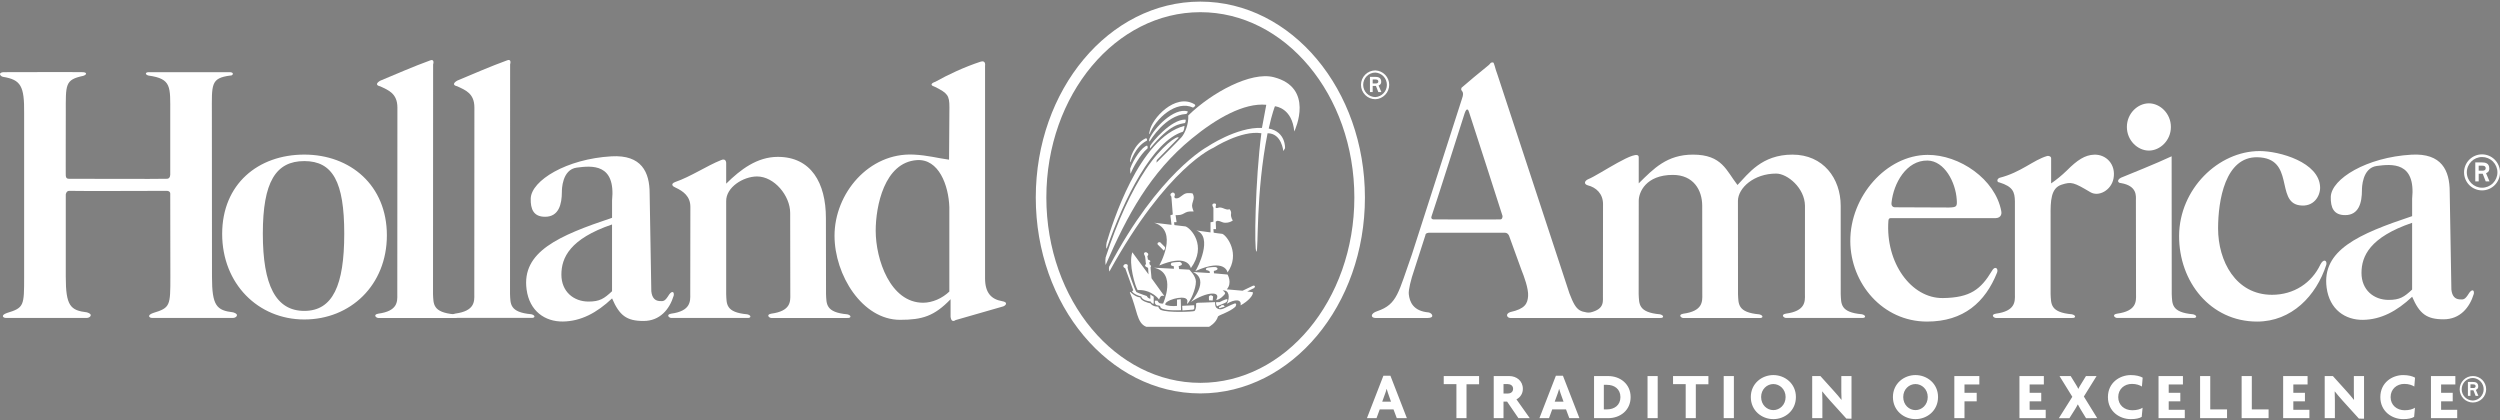 <svg width="1000" height="168" viewBox="0 0 1000 168" fill="none" xmlns="http://www.w3.org/2000/svg">
<rect x="0" y="0" width="1000" height="168" fill="#808080" stroke="none"/>
<path fill-rule="evenodd" clip-rule="evenodd" d="M550.16 39.694C551.647 39.63 553.051 38.994 554.08 37.919C555.11 36.845 555.684 35.414 555.684 33.926C555.684 32.438 555.11 31.008 554.08 29.933C553.051 28.859 551.647 28.223 550.16 28.159C548.63 28.159 547.163 28.767 546.082 29.848C545 30.93 544.393 32.397 544.393 33.926C544.393 35.456 545 36.923 546.082 38.004C547.163 39.086 548.63 39.694 550.16 39.694ZM545.275 33.926C545.275 31.227 547.466 29.02 550.16 29.02C551.405 29.102 552.573 29.654 553.426 30.566C554.279 31.477 554.753 32.678 554.753 33.926C554.753 35.174 554.279 36.376 553.426 37.287C552.573 38.198 551.405 38.751 550.16 38.833C548.862 38.827 547.62 38.308 546.704 37.388C545.789 36.469 545.275 35.224 545.275 33.926ZM547.979 36.823H549.075V34.375H550.379L551.33 36.823H552.554L551.427 34.199C551.812 34.001 552.48 33.782 552.48 32.702C552.48 30.933 551.165 30.741 550.005 30.741H547.979V36.823ZM549.075 31.794H550.299C550.967 31.794 551.33 32.066 551.33 32.595C551.33 33.141 550.914 33.381 550.411 33.381H549.075V31.794ZM989.165 161.005C990.57 161.005 991.918 160.447 992.911 159.454C993.904 158.46 994.462 157.113 994.462 155.708C994.462 154.303 993.904 152.956 992.911 151.962C991.918 150.969 990.57 150.411 989.165 150.411C987.761 150.411 986.413 150.969 985.42 151.962C984.427 152.956 983.868 154.303 983.868 155.708C983.868 157.113 984.427 158.46 985.42 159.454C986.413 160.447 987.761 161.005 989.165 161.005ZM984.676 155.697C984.676 153.223 986.701 151.186 989.165 151.186C990.325 151.243 991.419 151.743 992.22 152.584C993.021 153.425 993.467 154.541 993.467 155.703C993.467 156.864 993.021 157.981 992.22 158.821C991.419 159.662 990.325 160.163 989.165 160.219C987.972 160.211 986.83 159.731 985.989 158.883C985.147 158.036 984.675 156.891 984.676 155.697ZM987.166 158.359H988.177V156.104H989.358L990.245 158.359H991.362L990.331 155.949C990.683 155.761 991.293 155.564 991.293 154.58C991.293 152.95 990.079 152.774 989.026 152.774H987.166V158.359ZM988.182 153.746H989.299C989.903 153.746 990.25 153.987 990.25 154.479C990.25 154.981 989.855 155.211 989.395 155.211H988.182V153.746ZM992.827 76.157C996.771 76.157 1000 72.934 1000 68.947C999.997 67.043 999.241 65.216 997.898 63.867C996.554 62.517 994.731 61.753 992.827 61.742C990.915 61.742 989.082 62.501 987.73 63.853C986.378 65.205 985.619 67.038 985.619 68.95C985.619 70.861 986.378 72.695 987.73 74.046C989.082 75.398 990.915 76.157 992.827 76.157ZM986.723 68.947C986.723 65.569 989.47 62.811 992.832 62.811C994.459 62.811 996.02 63.457 997.171 64.608C998.322 65.759 998.968 67.32 998.968 68.947C998.968 70.574 998.322 72.135 997.171 73.286C996.02 74.437 994.459 75.083 992.832 75.083C989.465 75.083 986.723 72.32 986.723 68.947ZM990.112 72.566H991.48V69.503H993.089L994.291 72.566H995.815L994.414 69.284C994.895 69.038 995.718 68.76 995.718 67.413C995.718 65.206 994.067 64.96 992.64 64.96H990.112V72.566ZM991.48 66.275H993.003C993.826 66.275 994.286 66.611 994.286 67.285C994.286 67.958 993.762 68.268 993.126 68.268H991.474V66.275H991.48Z" fill="white"/>
<path d="M416.425 79.006C416.425 36.892 444.951 2.759 480.138 2.759C515.324 2.759 543.856 36.892 543.856 79.006C543.856 121.103 515.324 155.253 480.138 155.253C444.951 155.248 416.425 121.103 416.425 79.006Z" stroke="white" stroke-width="4.228" stroke-miterlimit="2.613"/>
<path fill-rule="evenodd" clip-rule="evenodd" d="M562.752 167.264L556.167 150.288H553.361L546.775 167.264H550.608L551.891 163.758H557.401L558.716 167.264H562.752ZM556.407 160.668H552.89L554.103 157.295C554.28 156.804 554.499 156.178 554.627 155.574H554.681C554.836 156.178 555.023 156.804 555.215 157.295L556.407 160.668ZM591.636 153.693V150.427H577.493V153.666H582.566V167.264H586.607V153.693H591.636ZM611.91 167.264L606.576 159.738C607.36 159.349 608.018 158.745 608.472 157.997C608.927 157.248 609.159 156.386 609.141 155.51C609.141 152.357 606.603 150.427 603.743 150.427H597.489V167.264H601.402V160.647H602.845L607.367 167.264H611.91ZM605.24 155.51C605.24 156.836 604.197 157.418 603.139 157.418H601.407V153.639H603.139C604.197 153.645 605.24 154.259 605.24 155.51ZM631.767 167.264L625.171 150.288H622.354L615.769 167.264H619.602L620.885 163.758H626.406L627.721 167.264H631.767ZM625.412 160.668H621.884L623.108 157.295C623.274 156.804 623.493 156.178 623.632 155.574H623.675C623.83 156.178 624.017 156.804 624.209 157.295L625.412 160.668ZM652.249 158.84C652.249 153.602 648.096 150.427 643.27 150.427H637.62V167.264H643.27C648.096 167.264 652.249 164.105 652.249 158.84ZM648.171 158.84C648.171 162.117 645.707 163.758 642.794 163.758H641.533V153.933H642.794C645.707 153.933 648.171 155.574 648.171 158.84ZM659.016 150.427V167.264H663.078V150.427H659.016ZM683.363 153.693V150.427H669.215V153.666H674.276V167.264H678.328V153.693H683.363ZM689.478 150.427V167.264H693.551V150.427H689.478ZM718.362 158.808C718.362 153.431 713.979 150.026 709.335 150.026C704.711 150.026 700.323 153.431 700.323 158.808C700.323 164.26 704.706 167.649 709.335 167.649C713.979 167.654 718.362 164.26 718.362 158.808ZM714.241 158.808C714.241 161.983 711.852 164.046 709.335 164.046C706.817 164.046 704.449 161.978 704.449 158.808C704.449 155.676 706.817 153.618 709.335 153.618C711.852 153.618 714.241 155.676 714.241 158.808ZM740.603 167.456V150.427H736.53V156.756C736.53 157.819 736.562 158.904 736.616 159.909L736.562 159.931C735.688 158.83 734.779 157.756 733.836 156.713L728.165 150.427H724.878V167.264H728.951V160.134C728.951 159.081 728.919 157.787 728.865 156.595L728.919 156.574C729.817 157.68 730.998 159.113 732.051 160.267L738.556 167.451L740.603 167.456ZM775.218 158.808C775.218 153.431 770.835 150.026 766.19 150.026C761.566 150.026 757.168 153.431 757.168 158.808C757.168 164.26 761.561 167.649 766.19 167.649C770.835 167.654 775.218 164.26 775.218 158.808ZM771.097 158.808C771.097 161.983 768.707 164.046 766.19 164.046C763.662 164.046 761.294 161.978 761.294 158.808C761.294 155.676 763.662 153.618 766.19 153.618C768.702 153.623 771.097 155.676 771.097 158.808ZM791.734 153.778V150.427H781.733V167.264H785.796V160.535H790.681V157.13H785.796V153.778H791.734ZM818.283 167.264V163.918H811.853V160.535H816.498V157.13H811.853V153.778H817.54V150.427H807.78V167.264H818.283ZM838.888 167.264L833.543 158.61L838.626 150.427H834.387L832.298 153.832C831.948 154.37 831.634 154.931 831.357 155.51H831.293C831.026 154.93 830.718 154.369 830.373 153.832L828.273 150.427H823.804L828.93 158.717L823.542 167.269H827.77L830.069 163.624C830.395 163.063 830.822 162.384 831.1 161.775H831.154C831.48 162.379 831.865 163.1 832.175 163.624L834.409 167.269L838.888 167.264ZM857.067 151.063C856.062 150.48 854.405 150.031 852.304 150.031C847.932 150.031 843.169 153.035 843.169 158.84C843.169 164.623 847.889 167.649 852.304 167.649C854.33 167.649 855.752 167.317 856.687 166.751L857.029 163.095C856.11 163.688 854.72 164.1 852.908 164.1C849.722 164.1 847.29 162.01 847.29 158.84C847.29 155.644 849.723 153.559 852.78 153.559C854.586 153.559 855.901 154.072 856.767 154.612L857.067 151.063ZM873.914 167.264V163.918H867.484V160.535H872.129V157.13H867.484V153.778H873.171V150.427H863.411V167.264H873.914ZM890.815 167.264V163.758H884.102V150.427H880.034V167.264H890.815ZM907.438 167.264V163.758H900.725V150.427H896.652V167.264H907.438ZM923.762 167.264V163.918H917.332V160.535H921.977V157.13H917.332V153.778H923.03V150.427H913.259V167.264H923.762ZM945.613 167.456V150.427H941.54V156.756C941.54 157.819 941.561 158.904 941.615 159.909L941.561 159.931C940.687 158.83 939.778 157.756 938.835 156.713L933.159 150.427H929.882V167.264H933.955V160.134C933.955 159.081 933.923 157.787 933.87 156.595L933.923 156.574C934.821 157.68 936.002 159.113 937.055 160.267L943.571 167.451L945.613 167.456ZM966.02 151.063C965.015 150.48 963.369 150.031 961.258 150.031C956.885 150.031 952.134 153.035 952.134 158.84C952.134 164.623 956.853 167.649 961.258 167.649C963.273 167.649 964.705 167.317 965.651 166.751L965.983 163.095C965.063 163.688 963.674 164.1 961.862 164.1C958.687 164.1 956.244 162.01 956.244 158.84C956.244 155.644 958.687 153.559 961.733 153.559C963.54 153.559 964.855 154.072 965.721 154.612L966.02 151.063ZM982.884 167.264V163.918H976.443V160.535H981.088V157.13H976.443V153.778H982.141V150.427H972.381V167.264H982.884Z" fill="white"/>
<path d="M444.022 127.187H515.561ZM451.719 134.632H507.324ZM457.807 138.347H501.514ZM467.402 142.078H491.829Z" fill="black"/>
<path fill-rule="evenodd" clip-rule="evenodd" d="M502.577 100.67C503.443 100.136 502.24 77.403 507.029 53.297C512.69 53.297 513.315 60.422 513.315 60.422L514.015 59.3C514.015 59.3 514.432 52.715 507.489 51.41C508.868 45.173 509.974 42.505 509.974 42.505C510.434 42.559 516.843 43.275 517.709 52.597C518.179 51.64 525.694 35.028 509.515 30.875C500.385 28.501 484.66 37.048 475.301 46.188C475.531 49.513 473.975 53.372 472.591 54.911C471.196 56.51 462.585 65.062 462.585 65.062L462.703 64.051L471.479 55.093C471.143 53.907 464.584 58.337 458.309 67.793C452.574 76.42 446.988 88.43 442.247 102.99C442.023 104.535 442.247 106.005 442.247 106.005C450.917 86.068 460.041 69.086 476.691 55.446C486.627 47.295 497.606 41.078 506.511 41.912C505.962 45.003 505.385 48.089 504.779 51.17C494.72 50.694 482.822 58.765 482.822 58.765C482.822 58.765 463.408 69.209 443.637 106.726C443.466 107.908 443.701 108.095 443.755 108.624C466.861 66.719 485.36 59.118 485.36 59.118C485.36 59.118 496.451 51.993 504.549 53.297C502.112 71.823 501.593 100.494 502.577 100.67Z" fill="white"/>
<path fill-rule="evenodd" clip-rule="evenodd" d="M442.66 96.986C444.857 89.749 455.547 55.086 473.806 50.334C473.688 52.354 473.116 52.713 473.116 52.713C461.1 56.39 449.593 79.422 442.66 99.482C442.254 98.947 442.66 96.986 442.66 96.986ZM452.196 64.931C451.442 64.108 453.756 57.336 458.321 55.316C458.845 55.262 458.957 56.032 458.727 56.272C453.992 58.645 452.196 64.931 452.196 64.931ZM458.84 58.234C459.246 58.704 459.011 59.362 459.011 59.362C455.942 61.917 453.003 67.438 452.249 69.507C452.073 69.272 452.073 67.433 452.073 67.433C453.468 63.51 456.873 58.646 458.84 58.234Z" fill="white"/>
<path fill-rule="evenodd" clip-rule="evenodd" d="M460.041 59.356C459.87 58.88 460.105 58.282 460.105 58.282C460.789 56.919 468.368 47.72 474.146 47.837C474.547 48.073 474.029 49.206 474.029 49.206C472.185 49.623 468.197 49.388 460.041 59.356Z" fill="white"/>
<path fill-rule="evenodd" clip-rule="evenodd" d="M459.751 55.562C459.639 56.278 459.586 56.69 459.928 56.508C460.158 56.091 466.112 46.122 474.376 45.593C475.129 45.417 475.07 44.524 475.07 44.524C469.463 42.974 461.67 51.227 459.751 55.562Z" fill="white"/>
<path fill-rule="evenodd" clip-rule="evenodd" d="M477.216 43.039C470.513 39.896 462.303 47.374 459.828 53.66C459.475 53.66 459.882 52.355 459.882 52.355C460.694 47.486 470.048 37.159 477.739 41.671C478.776 42.269 477.216 43.039 477.216 43.039ZM451.966 117.052C454.911 123.765 454.627 129.223 458.492 130.709H483.635C483.635 130.709 486.409 129.276 487.216 126.555C488.023 125.845 491.84 124.781 494.095 122.755C494.272 122.579 494.956 121.21 493.86 121.387C489.819 122.931 488.665 124.476 486.869 123.348C485.821 122.755 486.056 120.842 486.056 120.842C482.828 121.029 479.3 121.093 479.3 121.093C479.3 121.093 478.205 121.093 478.429 121.804C478.547 122.579 478.263 124.123 477.739 124.423C477.333 124.653 467.279 125.246 464.217 123.931C463.468 123.396 463.292 122.637 463.292 122.637C463.292 122.637 461.159 122.814 460.17 121.333C459.304 121.21 456.188 120.323 456.129 118.955C453.35 118.773 451.789 115.871 451.966 117.052Z" fill="white"/>
<path fill-rule="evenodd" clip-rule="evenodd" d="M450.103 107.312C448.772 106.73 449.467 105.891 449.991 105.661C451.61 105.42 451.028 106.901 451.028 106.901C451.081 108.093 453.983 116.1 454.555 116.816C455.362 117.286 458.719 118.414 458.719 118.414C459.291 119.542 460.162 119.478 460.162 119.478L460.109 117.757L461.488 118.708V121.445C460.862 121.739 460.274 120.621 460.274 120.621C456.522 120.14 456.522 118.596 456.522 118.596C453.518 117.821 452.823 116.581 452.823 116.581L453.288 116.1L450.103 107.312Z" fill="white"/>
<path fill-rule="evenodd" clip-rule="evenodd" d="M452.933 100.91C451.308 105.598 454.141 114.615 455.065 116.048C459.63 115.695 462.923 118.709 463.612 119.837C464.307 117.822 465.061 118.367 465.702 118.367C465.296 117.763 460.613 111.301 460.613 111.301L460.207 106.961C460.779 106.314 459.86 105.79 459.86 105.79L459.742 104.882C460.613 104.54 459.919 104.059 459.17 103.818C459.117 103.412 458.94 102.46 458.94 102.46C460.036 101.386 458.369 100.852 458.369 100.852C457.038 101.028 457.85 102.156 457.85 102.156C458.251 102.749 458.192 105.005 458.422 105.716C457.615 105.892 458.31 106.667 458.31 106.667L459.234 107.148L459.411 109.756L452.933 100.91Z" fill="white"/>
<path fill-rule="evenodd" clip-rule="evenodd" d="M461.6 107.084C463.043 107.197 469.574 107.501 469.574 107.501L469.521 106.491C469.521 106.491 467.666 106.438 468.596 105.123C469.574 104.829 471.884 104.77 471.884 104.77C471.884 104.77 472.819 105.011 472.749 105.721C472.749 106.203 471.477 106.443 471.477 106.443L471.659 107.635L475.705 107.865C475.705 107.865 478.362 110.361 478.362 112.617C478.415 115.53 476.047 120.928 474.775 121.575C474.957 120.634 475.128 120.217 474.668 119.677C473.214 117.956 465.416 120.271 466.164 121.933C466.806 122.286 469.115 122.59 470.793 122.35C470.852 121.815 470.793 119.854 470.793 119.854L472.295 119.677L472.413 124.071C472.413 124.071 467.265 124.376 465.069 123.537C464.668 123.36 464.203 123.243 464.026 122.473C463.508 121.928 462.578 122.473 462.059 121.463C461.894 121.11 461.947 120.271 461.947 120.271H462.984C462.984 120.271 463.502 121.398 464.197 121.345C464.887 121.521 465.24 121.398 465.24 121.398C465.24 121.398 470.847 109.1 461.6 107.084Z" fill="white"/>
<path fill-rule="evenodd" clip-rule="evenodd" d="M477.216 108.804C484.266 112.123 476.345 120.798 476.345 120.798C482.823 116.506 488.66 116.394 486.457 119.964C487.73 120.077 490.039 117.826 490.039 117.356C489.985 116.645 489.055 116.218 489.055 116.218C491.77 115.811 492.064 119.195 490.728 121.509C494.031 119.548 496.736 119.66 496.217 122.156C499.35 120.446 501.424 118.051 501.135 116.875C500.387 116.759 499.637 116.661 498.885 116.581L501.659 115.213C502.578 114.085 501.253 114.261 501.253 114.261L497.03 116.287L490.728 115.742C492.989 113.133 491.022 109.814 491.022 109.814L485.597 109.322L485.527 108.382C488.072 107.847 486.741 106.837 486.169 106.837C485.009 106.725 482.988 107.078 482.988 107.078C481.775 107.494 482.641 108.269 482.876 108.088C483.86 108.382 483.63 108.441 483.63 108.441C484.148 108.617 483.854 109.216 483.854 109.216L477.216 108.804ZM461.678 89.091C471.673 92.299 463.703 106.19 463.703 106.19C474.094 101.85 475.949 105.886 476.35 107.243C482.935 98.231 476.243 91.229 474.217 90.572C473.576 90.508 469.765 90.037 469.765 90.037L469.626 88.899L470.636 88.856L470.23 86.061C470.23 86.061 471.406 86.088 472.143 85.948C473.362 85.697 473.987 84.96 475.083 84.709C475.858 84.516 477.456 84.585 477.456 84.585C477.456 84.585 476.82 83.105 476.82 82.271C476.82 81.266 477.51 79.957 477.51 79.011C477.51 78.054 476.986 77.343 476.986 77.343C476.986 77.343 475.238 77.054 474.212 77.407C472.999 77.824 471.967 79.16 470.978 79.299C470.358 79.39 469.936 79.422 469.701 78.765C469.701 78.765 470.577 77.284 469.113 76.98C467.392 77.584 468.551 78.653 468.551 78.653L469.113 85.793L468.145 86.125L468.61 89.925L461.678 89.091Z" fill="white"/>
<path fill-rule="evenodd" clip-rule="evenodd" d="M478.538 92.186C485.359 94.618 479.057 107.259 478.132 108.451C490.148 103.042 491.019 108.986 491.019 108.986C496.161 101.561 490.848 94.329 488.94 93.544C488.015 93.49 485.476 93.073 485.476 93.073L485.364 91.652H486.406L486.289 88.674C486.61 88.487 486.791 88.3 487.16 88.322C488.197 88.386 488.876 89.097 490.046 89.097C491.138 89.144 492.216 88.832 493.114 88.209C492.766 87.668 492.528 87.063 492.414 86.43C492.281 85.724 492.607 85.264 492.361 84.585C492.253 84.255 492.074 83.952 491.837 83.698C491.367 83.773 491.201 83.875 490.624 83.757C489.592 83.543 489.074 83.057 488.021 82.987C487.347 82.939 486.807 83.458 486.289 83.105C486.059 82.389 487.042 81.384 485.653 81.384C484.268 81.501 485.364 83.105 485.364 83.105V88.68L484.204 88.92V92.961L478.538 92.186ZM464.032 96.874L465.999 98.835C466.223 99.482 465.534 100.257 465.534 100.257L463.048 97.761C462.76 96.756 464.032 96.874 464.032 96.874ZM483.563 118.596C483.504 119.307 483.622 120.141 483.622 120.141L485.07 120.205L485.241 118.596C485.241 118.596 484.316 117.532 483.563 118.596ZM486.508 120.841H487.839C487.839 120.841 490.148 119.601 490.896 119.66C491.014 119.783 491.19 120.622 489.923 121.204C489.17 121.509 486.802 122.509 486.802 122.509C486.802 122.509 486.219 121.621 486.508 120.841ZM487.662 122.701C487.604 122.867 487.529 122.974 487.604 123.118C487.716 123.305 488.037 123.348 488.186 123.161L489.923 122.637L489.4 122.044H488.651C488.651 122.044 488.245 122.637 487.662 122.701ZM472.873 122.332L472.985 124.171L476.972 123.877C477.608 123.989 477.726 123.284 477.726 123.284L477.667 122.092L472.873 122.332Z" fill="white"/>
<path fill-rule="evenodd" clip-rule="evenodd" d="M267.665 117.805C265.976 120.552 265.457 120.552 263.768 120.414C262.111 120.291 260.807 119.275 260.524 116.49L259.856 77.38C259.856 68.876 256.659 61.842 244.563 62.532C226.599 63.558 212.562 72.201 212.29 79.369C212.172 83.698 213.434 86.708 218.036 86.708C223.514 86.708 224.749 81.721 224.749 76.728C224.749 75.921 224.776 67.808 230.73 67.043C236.685 66.273 246.343 65.263 244.825 80.208V87.124C223.386 94.287 208.612 100.717 210.633 115.769C211.793 124.465 218.014 128.693 225.161 128.608C232.328 128.511 238.705 125.171 244.831 119.366C247.786 126.224 250.646 128.388 257.413 128.388C263.918 128.388 267.809 123.808 269.498 118.19C269.744 116.485 268.702 116.362 267.665 117.805ZM244.815 116.496C241.624 119.473 239.886 120.627 235.418 120.627C229.421 120.627 224.557 116.608 224.557 109.852C224.557 103.096 227.935 95.538 244.815 89.786V116.496ZM154.75 94.116C154.75 74.163 140.169 61.837 121.718 61.837C103.267 61.837 88.867 73.607 88.867 93.56C88.867 113.508 103.261 127.79 121.718 127.79C140.174 127.79 154.75 114.074 154.75 94.116ZM137.7 93.448C137.7 114.117 133.119 124.358 121.718 124.358C110.322 124.358 105.132 114.117 105.132 93.448C105.132 72.768 110.317 64.435 121.718 64.435C133.119 64.435 137.7 72.768 137.7 93.448ZM382.22 128.036L400.906 122.669C402.125 122.471 403.675 120.895 400.746 120.446C396.662 119.713 394.022 117.281 394.022 111.343V26.298C394.022 26.298 394.455 23.946 392.226 24.673C385.689 26.822 379.291 29.831 374.079 32.739C374.079 32.739 370.798 33.743 374.079 34.791C379.04 37.282 379.767 38.169 379.767 42.889L379.622 63.868C375.1 63.286 371.22 62.12 365.485 61.837C347.525 60.955 333.81 77.397 333.81 94.281C333.81 110.065 344.954 127.929 360.011 127.929C368.943 127.929 373.721 126.448 380.232 119.692V126.769C380.552 129.393 382.22 128.036 382.22 128.036ZM379.734 116.624C376.923 119.328 372.957 121.092 369.247 121.092C356.109 121.092 350.278 103.774 350.278 92.299C350.278 82.581 353.677 64.953 366.751 64.045C375.501 63.441 379.446 74.131 379.734 82.832V116.624Z" fill="white"/>
<path fill-rule="evenodd" clip-rule="evenodd" d="M158.919 117.764C158.973 120.623 159.122 124.424 151.308 125.466C149.106 125.851 150.41 127.166 151.308 127.187C152.751 127.166 181.721 127.187 181.721 127.187C183.405 127.294 183.405 126.113 181.721 125.728C172.993 124.947 173.404 121.553 173.206 117.625L173.249 25.775C173.639 24.466 173.249 23.685 172.063 24.166C165.451 26.561 158.294 29.693 152.072 32.291C150.501 33.221 150.244 34.14 152.072 34.53C155.44 36.096 158.946 37.406 158.962 43.018L158.919 117.764Z" fill="white"/>
<path fill-rule="evenodd" clip-rule="evenodd" d="M189.718 117.732C189.777 120.581 189.916 124.392 182.112 125.434C179.91 125.83 181.209 127.134 182.112 127.155C183.55 127.134 212.515 127.155 212.515 127.155C214.209 127.262 214.209 126.092 212.515 125.696C203.787 124.916 204.193 121.522 204.006 117.593L204.049 25.738C204.433 24.434 204.043 23.654 202.857 24.135C196.239 26.529 189.098 29.661 182.866 32.259C181.3 33.189 181.043 34.108 182.866 34.504C186.239 36.065 189.745 37.374 189.756 42.992L189.718 117.732ZM68.145 110.692C68.145 122.302 68.14 123.114 61.234 125.204C58.668 126.113 59.716 127.166 60.769 127.166H93.288C94.454 127.166 95.972 125.723 93.288 124.942C86.612 124.162 84.795 122.302 84.795 110.692L84.747 45.344C84.747 33.734 84.164 31.26 92.118 30.217C93.053 30.346 93.871 29.041 92.118 28.87C89.194 28.913 59.368 28.87 59.368 28.87C58.075 28.913 57.952 29.832 59.368 30.217C68.717 31.521 68.097 34.664 68.097 45.344V69.674C68.097 69.674 68.231 71.636 66.606 71.508C64.965 71.636 27.549 71.508 27.549 71.508C26.138 71.572 26.315 70.001 26.315 70.001C26.261 71.176 26.315 45.344 26.315 45.344C26.315 33.734 25.914 31.917 33.279 30.346C34.568 29.961 35.032 29.041 33.279 28.87C31.991 28.779 1.23 28.87 1.23 28.87C-0.993 29.17 0.295 30.613 1.23 30.741C8.366 31.917 9.772 34.408 9.654 45.344V110.692C9.654 122.302 9.649 123.114 2.748 125.204C0.172 126.113 1.23 127.166 2.283 127.166H34.792C35.968 127.166 37.491 125.723 34.792 124.942C28.127 124.162 26.309 122.302 26.309 110.692V77.778C26.309 77.778 26.496 76.34 27.662 76.34C29.18 76.468 66.852 76.34 66.852 76.34C68.37 76.468 68.097 77.778 68.097 77.778L68.145 110.692ZM316.118 117.764C316.177 120.624 316.321 124.424 308.507 125.466C306.315 125.851 307.614 127.166 308.507 127.187C309.955 127.166 338.926 127.187 338.926 127.187C340.609 127.294 340.609 126.113 338.926 125.728C330.192 124.948 330.603 121.554 330.411 117.625L330.363 87.206C330.363 73.159 324.408 62.747 311.142 62.747C302.841 62.747 296.213 67.793 290.473 73.464V65.233C290.473 65.233 290.505 63.084 288.393 64.057C282.808 66.275 276.18 70.722 270.071 72.807C267.997 73.598 269.157 74.635 270.194 75.03C273.315 76.468 276.148 78.542 276.148 82.727L276.1 117.62C276.159 120.479 276.303 124.413 268.483 125.461C266.297 125.846 267.591 127.161 268.483 127.182C269.932 127.161 298.902 127.182 298.902 127.182C300.586 127.289 300.586 126.108 298.902 125.723C290.168 124.942 290.66 121.548 290.473 117.62V80.52C290.344 74.897 297.336 70.583 302.82 70.583C309.704 70.583 316.07 78.285 316.07 85.175L316.118 117.764ZM987.698 117.139C986.009 119.886 985.485 119.886 983.796 119.747C982.144 119.624 980.84 118.619 980.552 115.824L979.883 76.714C979.883 68.21 976.687 61.176 964.581 61.871C946.626 62.897 932.596 71.54 932.312 78.702C932.2 83.037 933.462 86.046 938.064 86.046C943.553 86.046 944.777 81.065 944.777 76.067C944.777 75.249 944.809 67.146 950.758 66.377C956.697 65.607 966.366 64.602 964.853 79.541V86.458C943.409 93.61 928.64 100.05 930.655 115.091C931.826 123.788 938.048 128.026 945.189 127.941C952.351 127.845 958.728 124.504 964.858 118.699C967.825 125.557 970.674 127.722 977.441 127.722C983.946 127.722 987.837 123.141 989.531 117.523C989.777 115.818 988.729 115.695 987.698 117.139ZM964.848 115.829C961.662 118.796 959.92 119.961 955.462 119.961C949.459 119.961 944.595 115.941 944.595 109.185C944.595 102.44 947.968 94.871 964.848 89.12V115.829ZM796.756 108.378C792.331 115.695 788.178 119.09 777.129 119.223C764.456 119.367 754.119 105.037 755.364 88.259C755.418 87.297 755.968 87.206 756.658 87.249H798.312C800.69 87.153 800.69 85.132 800.514 84.48C798.125 71.641 783.768 61.876 771.02 61.951C754.568 62.042 740.024 78.499 740.12 96.485C740.216 113.386 753.055 128.63 770.812 128.63C785.446 128.63 794.1 120.896 798.83 109.035C799.482 107.336 797.927 106.154 796.756 108.378ZM756.61 81.07C757.385 73.4 762.527 64.052 771.025 64.217C777.781 64.346 782.25 72.855 782.699 79.862C782.886 82.609 782.699 82.914 779.609 83.005L758.031 82.914C757.609 82.962 756.38 82.684 756.61 81.07ZM571.131 127.187C574.001 127.187 572.895 125.226 571.457 124.974C565.289 124.44 563.846 120.789 563.514 117.657C563.338 116.048 564.316 111.906 565.727 107.854L570.142 94.139C570.142 93.097 571.585 93.097 571.585 93.097H601.967C603.191 93.097 603.629 94.321 603.629 94.321L608.589 107.999C609.573 110.42 611.459 115.482 611.24 118.437C611.021 121.452 610.027 123.542 604.067 124.846C601.967 125.611 602.843 127.193 604.174 127.193H638.708V125.439C631.974 124.638 630.814 125.333 627.778 117.368L598.984 29.843C598.001 27.411 597.712 24.942 597.177 24.958C595.895 25.022 596.509 25.214 595.446 26.07C590.384 30.126 588.492 31.816 584.633 35.081C583.852 36.776 586.177 35.862 584.74 39.657L564.738 101.846C559.329 116.973 558.998 121.714 550.937 124.451C548.056 125.37 548.169 127.198 550.269 127.198C552.787 127.187 571.131 127.187 571.131 127.187ZM587.706 45.135C588.251 46.578 601.015 86.399 601.015 86.399C601.015 86.399 601.069 87.725 600.181 87.757C599.406 87.864 573.344 87.757 573.344 87.757C573.344 87.757 572.13 87.725 572.654 86.399C573.344 84.593 585.83 45.403 585.83 45.403C586.706 42.783 587.375 43.831 587.706 45.135ZM859.561 60.235C864.019 60.235 868.359 56.189 868.359 50.785C868.359 45.387 864.019 41.335 859.561 41.335C855.082 41.335 850.752 45.387 850.752 50.785C850.752 56.184 855.087 60.235 859.561 60.235Z" fill="white"/>
<path fill-rule="evenodd" clip-rule="evenodd" d="M928.177 105.769C924.671 113.231 917.498 117.919 908.812 117.919C894.236 117.919 887.234 104.358 887.234 91.391C887.234 80.124 890.094 62.645 902.964 62.902C918.038 63.217 910.17 80.615 919.721 82.112C925.579 83.026 928.124 78.306 928.043 74.928C927.782 64.864 911.714 60.422 903.878 60.422C887.341 60.422 871.765 75.581 871.642 94.261C871.519 112.686 884.193 128.63 902.836 128.63C916.562 128.63 926.493 118.432 930.524 105.892C930.903 104.203 929.476 103.284 928.177 105.769ZM820.244 86.522C820.18 80.252 820.357 75.265 824.606 73.881C828.625 72.571 829.534 72.967 836.173 76.885C839.481 78.846 844.522 76.099 845.404 71.406C846.467 65.692 842.4 61.721 837.728 61.865C833.981 61.983 830.902 64.008 826.674 68.263C824.745 70.132 822.664 71.838 820.453 73.362V63.297C820.453 62.517 819.368 62.245 818.887 62.389C813.28 64.014 808.491 68.921 799.773 71.139C798.613 71.663 798.741 72.972 799.773 72.972C805.182 74.666 805.893 76.762 805.962 80.541V117.764C806.027 120.613 806.16 124.424 798.351 125.466C796.16 125.851 797.453 127.155 798.351 127.187C799.794 127.155 828.759 127.187 828.759 127.187C830.459 127.294 830.459 126.113 828.759 125.717C820.031 124.942 820.447 121.543 820.239 117.625V86.522H820.244Z" fill="white"/>
<path fill-rule="evenodd" clip-rule="evenodd" d="M868.652 62.516C862.543 65.391 851.762 69.7 848.379 71.089C846.561 72.057 847.197 73.233 848.379 73.233C855.006 74.355 854.36 78.535 854.36 80.154L854.413 117.762C854.477 120.611 854.611 124.422 846.812 125.465C844.61 125.849 845.904 127.154 846.812 127.186C848.245 127.154 877.215 127.186 877.215 127.186C878.904 127.293 878.904 126.111 877.215 125.716C868.497 124.941 868.893 121.541 868.695 117.623L868.652 62.516ZM641.172 118.703C641.236 121.563 641.381 124.422 633.571 125.47C631.369 125.855 632.674 127.159 633.571 127.191C635.004 127.159 663.974 127.191 663.974 127.191C665.674 127.298 665.674 126.117 663.974 125.721C655.256 124.946 655.663 121.547 655.465 117.629L655.497 80.304C655.497 76.889 658.357 69.961 669.143 69.961C677.337 69.961 680.886 75.98 680.886 82.325L680.918 117.778C680.971 120.638 681.116 124.438 673.307 125.481C671.115 125.876 672.409 127.18 673.307 127.212C674.75 127.18 703.715 127.212 703.715 127.212C705.404 127.309 705.404 126.138 703.715 125.742C694.986 124.967 695.392 121.568 695.205 117.65L695.173 80.293C695.269 75.178 701.513 69.432 710.476 69.432C714.945 69.432 721.909 75.178 721.989 82.319L721.968 117.752C722.043 120.601 722.176 124.412 714.367 125.454C712.176 125.839 713.469 127.143 714.367 127.175C715.811 127.143 744.775 127.175 744.775 127.175C746.464 127.282 746.464 126.101 744.775 125.705C736.047 124.93 736.485 121.531 736.287 117.613L736.277 82.314C736.277 71.378 729.312 61.848 716.976 61.848C704.623 61.848 699.289 69.555 695.002 73.997C690.534 68.326 688.893 61.848 677.203 61.848C666.796 61.848 661.494 67.406 655.492 73.345V62.885C655.492 58.844 639.643 69.945 635.351 71.645C633.785 72.303 633.4 73.612 635.09 74.125C638.409 74.938 641.21 77.45 641.21 81.63L641.172 118.703Z" fill="white"/>
</svg>
